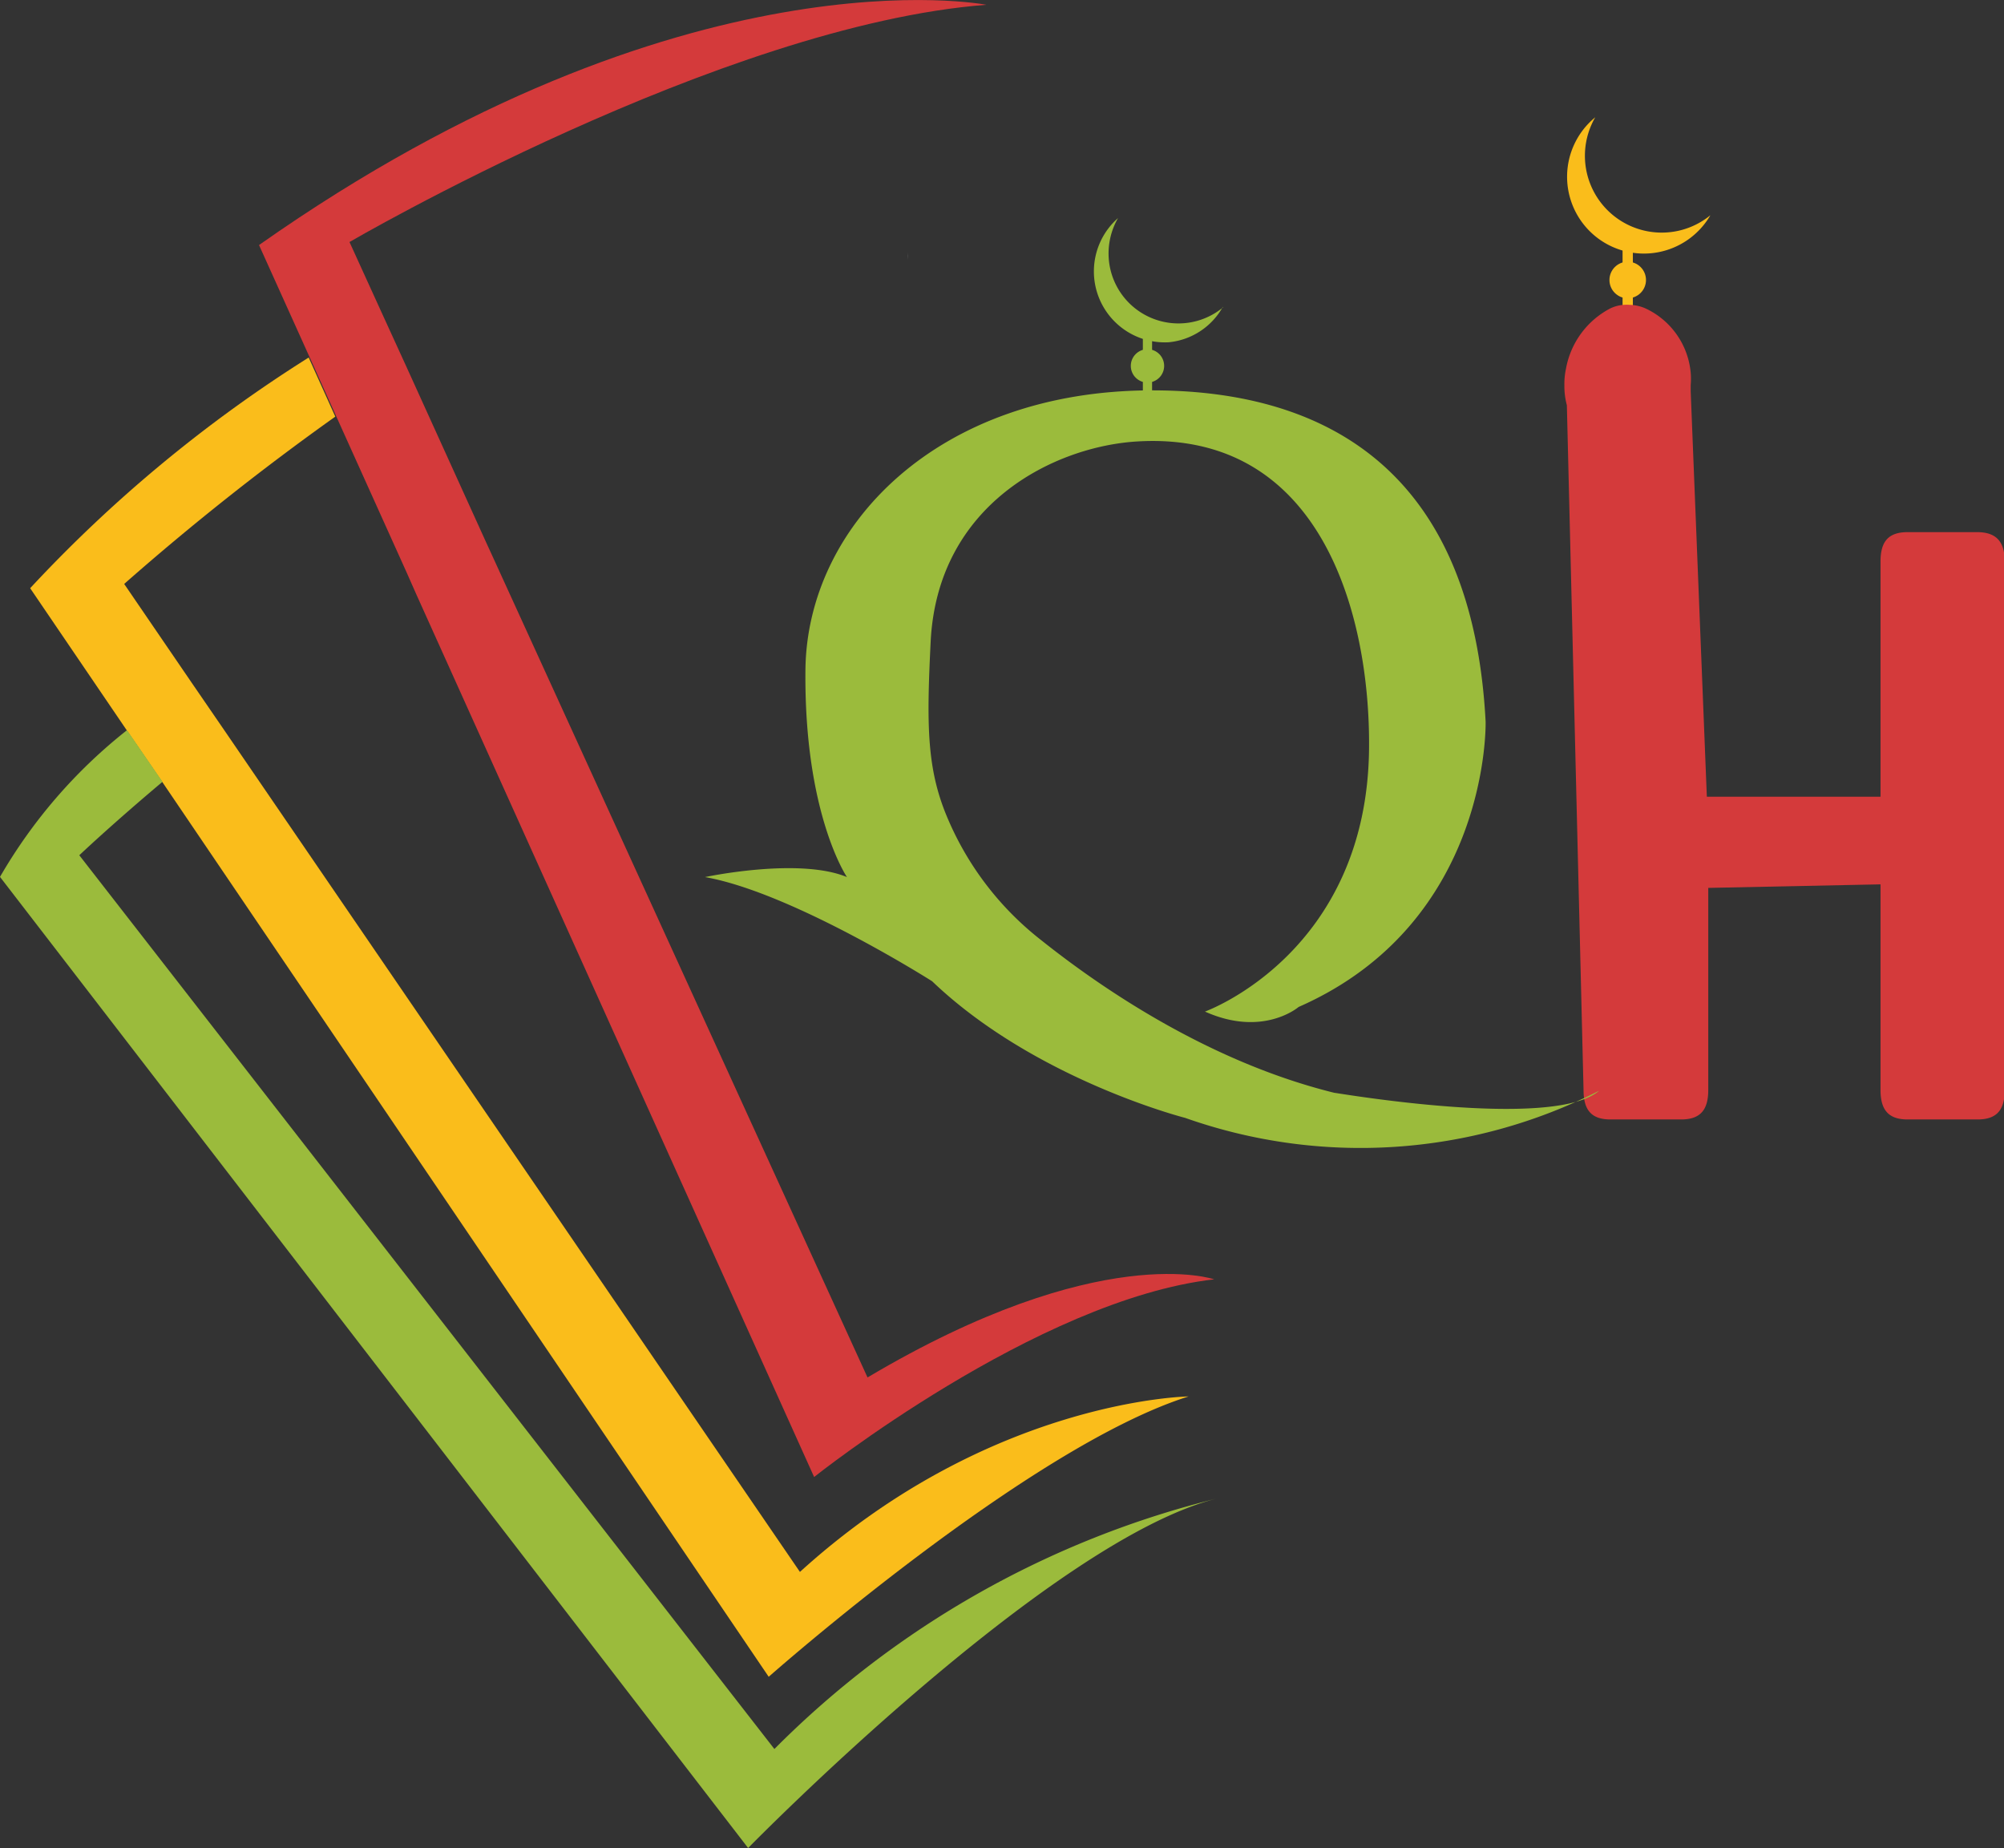 <?xml version="1.0" encoding="UTF-8"?>
<svg xmlns="http://www.w3.org/2000/svg" viewBox="0 0 112.96 104.15">
  <rect x="0" y="0" width="112.96" height="104.15" fill="#333333" stroke="none"/>
  <defs>
    <style>.cls-1{fill:#d43a3b;}.cls-2{fill:#fabd1b;}.cls-3{fill:#9bbb3c;}.cls-4{fill:#fff;}</style>
  </defs>
  <title>Asset 6</title>
  <g id="Layer_2" data-name="Layer 2">
    <g id="Layer_1-2" data-name="Layer 1">
      <path class="cls-1" d="M68.44,72.1c-10,1.14-22.55,11.14-22.55,11.14L23.5,33.57l-.58-1.31-4-8.87-1.5-3.33L14.6,13.81c24-16.88,41-13.54,41-13.54C40.67,1.41,19.7,13.64,19.7,13.64l1.86,4.08,1.34,2.93,4.54,10,.29.63L48.9,77.63C62,69.85,68.44,72.1,68.44,72.1Z"></path>
      <path class="cls-2" d="M67,78.7C58,81.52,43.33,94.5,43.33,94.5L9.14,44.06l-2-2.91-5.44-8a78.32,78.32,0,0,1,15.7-13l1.5,3.33A146.38,146.38,0,0,0,7,32.91l3.8,5.56,1.86,2.71L45.09,88.59C55.8,78.85,67,78.7,67,78.7Z"></path>
      <path class="cls-3" d="M68.68,84.43c-9.46,2.29-26.51,19.72-26.51,19.72L0,49.42a29,29,0,0,1,7.16-8.27l2,2.91C6.27,46.49,4.47,48.2,4.47,48.2L43.65,98.57A53.09,53.09,0,0,1,68.68,84.43Z"></path>
      <circle class="cls-2" cx="91.75" cy="15.78" r="1.03"></circle>
      <path class="cls-2" d="M96.41,12.13a4.33,4.33,0,1,1-6.49-5.52,4.33,4.33,0,0,0,6.49,5.52Z"></path>
      <rect class="cls-2" x="91.46" y="14.09" width="0.58" height="4.14"></rect>
      <path class="cls-1" d="M113,31.64V61.43c0,1.15-.47,1.66-1.53,1.66h-3.94c-1.06,0-1.53-.51-1.53-1.66V49.84l-9.71.2V61.43c0,1.15-.47,1.66-1.53,1.66H90.78c-1.06,0-1.52-.51-1.52-1.66l-.94-38.59a4.22,4.22,0,0,1-.14-1.13,4.08,4.08,0,0,1,.09-.93,4.79,4.79,0,0,1,2.5-3.4,2.12,2.12,0,0,1,1.07-.2,2.38,2.38,0,0,1,.91.2A4.44,4.44,0,0,1,95.3,21a4.12,4.12,0,0,1,0,.7c0,.13,0,.25,0,.36l.91,22.84H106V31.64c0-1.15.47-1.65,1.53-1.65h3.94C112.49,30,113,30.49,113,31.64Z"></path>
      <path class="cls-4" d="M51.17,14.23v.86c0-.15,0-.3,0-.45S51.16,14.37,51.17,14.23Z"></path>
      <circle class="cls-3" cx="64.68" cy="20.62" r="0.94"></circle>
      <path class="cls-3" d="M68.93,17.29a3.92,3.92,0,0,1-3.06,2,4,4,0,0,1-2.85-7,4,4,0,0,0-.52,2.32,3.94,3.94,0,0,0,6.43,2.72Z"></path>
      <rect class="cls-3" x="64.42" y="19.07" width="0.52" height="3.21"></rect>
      <path class="cls-3" d="M90.14,61.47A29.66,29.66,0,0,1,66.8,63s-8.47-2.16-14.26-7.7c0,0-7.87-5-12.8-5.87,0,0,5.28-1.13,8,0,0,0-2.42-3.55-2.34-11.67S52.86,22,64.94,22c10.22,0,18.08,4.9,18.8,18.67,0,0,.29,11.32-10.54,16.08,0,0-2,1.73-5.28.26,0,0,9.16-3.28,9.25-14.87.06-7.55-2.72-17.89-13.08-17.26-4.63.28-11.23,3.49-11.63,11.26-.24,4.83-.22,7.28,1,10.08a17.24,17.24,0,0,0,5.21,6.75c3.37,2.69,9.45,6.87,16.55,8.62C75.18,61.56,87.54,63.72,90.14,61.47Z"></path>
    </g>
  </g>
</svg>
